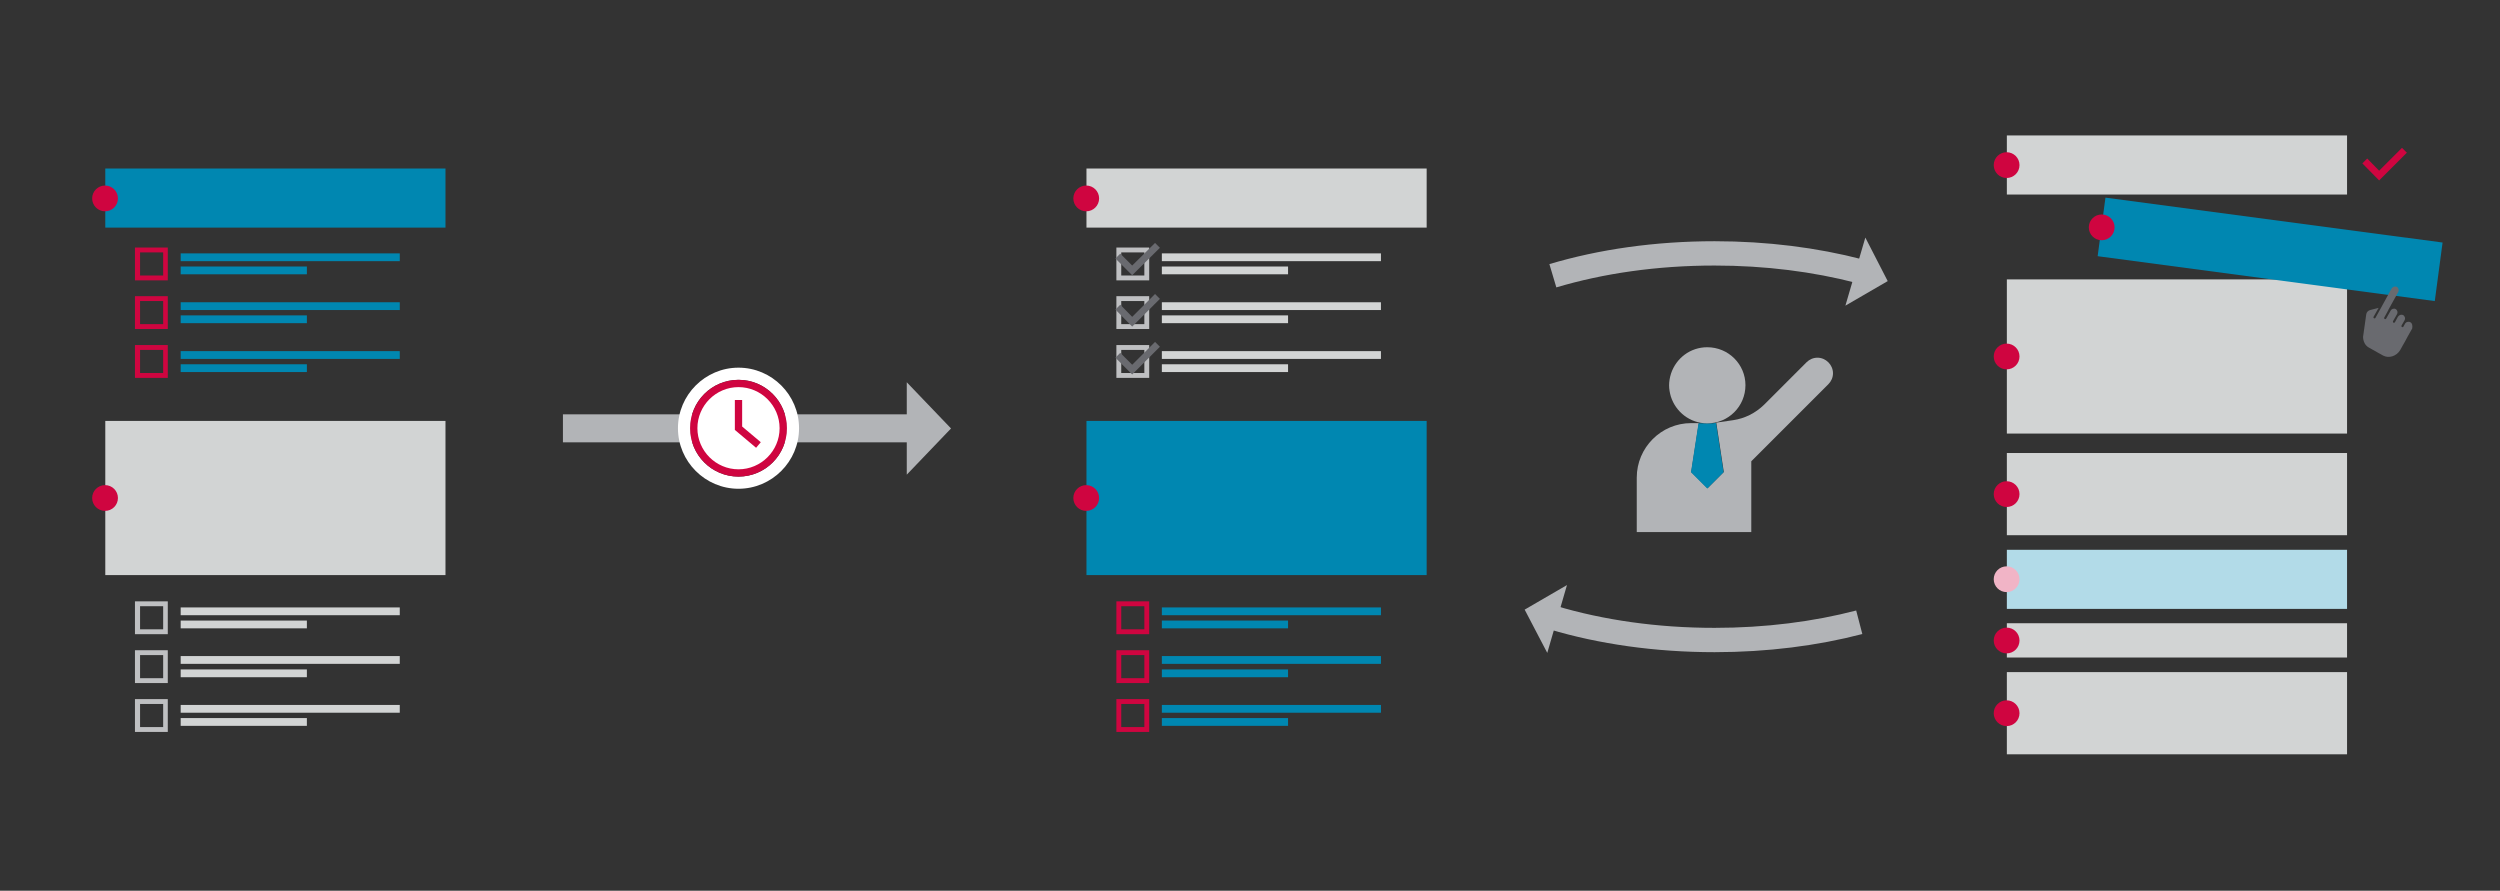 <?xml version="1.0" encoding="utf-8"?>
<!-- Generator: Adobe Illustrator 23.0.6, SVG Export Plug-In . SVG Version: 6.00 Build 0)  -->
<svg version="1.1" id="Ebene_1" xmlns="http://www.w3.org/2000/svg" xmlns:xlink="http://www.w3.org/1999/xlink" x="0px" y="0px"
	 width="1028.1px" height="366.3px" viewBox="0 0 1028.1 366.3" enable-background="new 0 0 1028.1 366.3" xml:space="preserve">
<rect x="0" y="0" width="1028.1" height="366.3" fill="#333333" stroke="none"/>
<g>
</g>
<polygon fill="#B2B4B7" points="391.1,176.2 372.9,157.2 372.9,170.4 231.5,170.4 231.5,181.9 372.9,181.9 372.9,195.2 "/>
<g>
	<rect x="43.3" y="69.3" fill="#0087B1" width="139.9" height="24.3"/>
	<circle fill="#CF0540" cx="43.2" cy="81.6" r="5.3"/>
</g>
<g>
	<rect x="43.3" y="173.1" fill="#D2D4D4" width="139.9" height="63.4"/>
	<circle fill="#CF0540" cx="43.2" cy="204.8" r="5.3"/>
</g>
<g>
	<rect x="825.3" y="55.7" fill="#D2D4D4" width="139.9" height="24.3"/>
	<circle fill="#CF0540" cx="825.2" cy="67.9" r="5.3"/>
</g>
<g>
	<rect x="825.3" y="114.9" fill="#D2D4D4" width="139.9" height="63.4"/>
	<circle fill="#CF0540" cx="825.2" cy="146.6" r="5.3"/>
</g>
<g>
	<rect x="825.3" y="186.3" fill="#D2D4D4" width="139.9" height="33.8"/>
	<circle fill="#CF0540" cx="825.2" cy="203.2" r="5.3"/>
</g>
<g>
	<rect x="825.3" y="226.1" fill="#B2DBE8" width="139.9" height="24.3"/>
	<circle fill="#F1B4C6" cx="825.2" cy="238.2" r="5.3"/>
</g>
<g>
	
		<rect x="863.8" y="90.6" transform="matrix(0.991 0.132 -0.132 0.991 21.778 -122.531)" fill="#0087B1" width="139.9" height="24.3"/>
	<circle fill="#CF0540" cx="864.3" cy="93.5" r="5.3"/>
</g>
<g>
	<rect x="825.3" y="256.3" fill="#D2D4D4" width="139.9" height="14.1"/>
	<circle fill="#CF0540" cx="825.2" cy="263.4" r="5.3"/>
</g>
<g>
	<rect x="825.3" y="276.4" fill="#D2D4D4" width="139.9" height="33.8"/>
	<circle fill="#CF0540" cx="825.2" cy="293.3" r="5.3"/>
</g>
<path fill="#696A6F" d="M991.2,132.5L991.2,132.5c-0.8-0.4-1.8-0.1-2.2,0.7l-0.6,1.1c-0.1,0.2-0.4,0.3-0.6,0.2
	c-0.2-0.1-0.3-0.4-0.2-0.6l1.2-2.1c0.5-0.8,0.2-1.8-0.5-2.2c-0.8-0.4-1.7-0.1-2.2,0.7l-1.2,2.2c-0.1,0.2-0.4,0.3-0.6,0.2
	c-0.2-0.1-0.3-0.4-0.2-0.6l1.6-2.8c0.5-0.8,0.2-1.8-0.5-2.2l0,0c-0.7-0.4-1.7-0.1-2.1,0.7l-1.8,3.2c-0.1,0.2-0.4,0.3-0.6,0.2
	c-0.2-0.1-0.3-0.4-0.2-0.6l1.7-3.1c0,0,0,0,0,0c0,0,0,0,0-0.1l4-7.2c0.5-0.8,0.2-1.8-0.5-2.2c-0.8-0.4-1.7-0.1-2.2,0.7l-4,7.3l0,0
	l-2.6,4.7c-0.1,0.2-0.4,0.3-0.6,0.2c-0.2-0.1-0.3-0.4-0.2-0.6l2.1-3.7l-3.5,0.9c-0.8,0.2-1.5,0.9-1.6,1.8l-1.3,9.2
	c0,1.9,0.9,3.7,2.5,4.5l5.7,3.2c2.4,1.3,5.6,0.3,7.1-2.3c0.8-1.4,1.3-2.4,1.8-3.2c1.2-2.3,1.7-3.1,3.1-5.6
	C992.2,133.9,992,132.9,991.2,132.5z"/>
<polygon fill-rule="evenodd" clip-rule="evenodd" fill="#CF0540" points="989.8,62.8 987.8,60.8 978.4,70.2 973.5,65.2 971.5,67.2 
	978.4,74.2 980.4,72.2 980.4,72.2 "/>
<g>
	<g>
		<path fill="#CF0540" d="M67.1,103.8v9.5h-9.5v-9.5H67.1 M69.1,101.8H55.5v13.5h13.5V101.8L69.1,101.8z"/>
	</g>
	<g>
		<rect x="74.3" y="104.2" fill="#0087B1" width="90.1" height="3.2"/>
		<rect x="74.3" y="109.6" fill="#0087B1" width="51.9" height="3.2"/>
	</g>
</g>
<g>
	<g>
		<path fill="#CF0540" d="M67.1,123.8v9.5h-9.5v-9.5H67.1 M69.1,121.8H55.5v13.5h13.5V121.8L69.1,121.8z"/>
	</g>
	<g>
		<rect x="74.3" y="124.3" fill="#0087B1" width="90.1" height="3.2"/>
		<rect x="74.3" y="129.7" fill="#0087B1" width="51.9" height="3.2"/>
	</g>
</g>
<g>
	<g>
		<path fill="#CF0540" d="M67.1,143.9v9.5h-9.5v-9.5H67.1 M69.1,141.9H55.5v13.5h13.5V141.9L69.1,141.9z"/>
	</g>
	<g>
		<rect x="74.3" y="144.4" fill="#0087B1" width="90.1" height="3.2"/>
		<rect x="74.3" y="149.8" fill="#0087B1" width="51.9" height="3.2"/>
	</g>
</g>
<g>
	<g>
		<path fill="#BFC0C2" d="M67.1,249.3v9.5h-9.5v-9.5H67.1 M69.1,247.3H55.5v13.5h13.5V247.3L69.1,247.3z"/>
	</g>
	<g>
		<rect x="74.3" y="249.8" fill="#D2D4D4" width="90.1" height="3.2"/>
		<rect x="74.3" y="255.2" fill="#D2D4D4" width="51.9" height="3.2"/>
	</g>
</g>
<g>
	<g>
		<path fill="#BFC0C2" d="M67.1,269.4v9.5h-9.5v-9.5H67.1 M69.1,267.4H55.5v13.5h13.5V267.4L69.1,267.4z"/>
	</g>
	<g>
		<rect x="74.3" y="269.8" fill="#D2D4D4" width="90.1" height="3.2"/>
		<rect x="74.3" y="275.3" fill="#D2D4D4" width="51.9" height="3.2"/>
	</g>
</g>
<g>
	<g>
		<path fill="#BFC0C2" d="M67.1,289.5v9.5h-9.5v-9.5H67.1 M69.1,287.5H55.5V301h13.5V287.5L69.1,287.5z"/>
	</g>
	<g>
		<rect x="74.3" y="289.9" fill="#D2D4D4" width="90.1" height="3.2"/>
		<rect x="74.3" y="295.3" fill="#D2D4D4" width="51.9" height="3.2"/>
	</g>
</g>
<g>
	<g>
		<rect x="446.8" y="69.3" fill="#D2D4D4" width="139.9" height="24.3"/>
		<circle fill="#CF0540" cx="446.7" cy="81.6" r="5.3"/>
	</g>
	<g>
		<rect x="446.8" y="173.1" fill="#0087B1" width="139.9" height="63.4"/>
		<circle fill="#CF0540" cx="446.7" cy="204.8" r="5.3"/>
	</g>
	<g>
		<g>
			<g>
				<path fill="#BFC0C2" d="M470.6,103.8v9.5h-9.5v-9.5H470.6 M472.6,101.8h-13.5v13.5h13.5V101.8L472.6,101.8z"/>
			</g>
		</g>
		<g>
			<rect x="477.8" y="104.2" fill="#D2D4D4" width="90.1" height="3.2"/>
			<rect x="477.8" y="109.6" fill="#D2D4D4" width="51.9" height="3.2"/>
		</g>
	</g>
	<g>
		<g>
			<g>
				<path fill="#BFC0C2" d="M470.6,123.8v9.5h-9.5v-9.5H470.6 M472.6,121.8h-13.5v13.5h13.5V121.8L472.6,121.8z"/>
			</g>
		</g>
		<g>
			<rect x="477.8" y="124.3" fill="#D2D4D4" width="90.1" height="3.2"/>
			<rect x="477.8" y="129.7" fill="#D2D4D4" width="51.9" height="3.2"/>
		</g>
	</g>
	<g>
		<g>
			<g>
				<path fill="#BFC0C2" d="M470.6,143.9v9.5h-9.5v-9.5H470.6 M472.6,141.9h-13.5v13.5h13.5V141.9L472.6,141.9z"/>
			</g>
		</g>
		<g>
			<rect x="477.8" y="144.4" fill="#D2D4D4" width="90.1" height="3.2"/>
			<rect x="477.8" y="149.8" fill="#D2D4D4" width="51.9" height="3.2"/>
		</g>
	</g>
	<g>
		<g>
			<g>
				<path fill="#CF0540" d="M470.6,249.3v9.5h-9.5v-9.5H470.6 M472.6,247.3h-13.5v13.5h13.5V247.3L472.6,247.3z"/>
			</g>
		</g>
		<g>
			<rect x="477.8" y="249.8" fill="#0087B1" width="90.1" height="3.2"/>
			<rect x="477.8" y="255.2" fill="#0087B1" width="51.9" height="3.2"/>
		</g>
	</g>
	<g>
		<g>
			<g>
				<path fill="#CF0540" d="M470.6,269.4v9.5h-9.5v-9.5H470.6 M472.6,267.4h-13.5v13.5h13.5V267.4L472.6,267.4z"/>
			</g>
		</g>
		<g>
			<rect x="477.8" y="269.8" fill="#0087B1" width="90.1" height="3.2"/>
			<rect x="477.8" y="275.3" fill="#0087B1" width="51.9" height="3.2"/>
		</g>
	</g>
	<g>
		<g>
			<g>
				<path fill="#CF0540" d="M470.6,289.5v9.5h-9.5v-9.5H470.6 M472.6,287.5h-13.5V301h13.5V287.5L472.6,287.5z"/>
			</g>
		</g>
		<g>
			<rect x="477.8" y="289.9" fill="#0087B1" width="90.1" height="3.2"/>
			<rect x="477.8" y="295.3" fill="#0087B1" width="51.9" height="3.2"/>
		</g>
	</g>
	<polygon fill-rule="evenodd" clip-rule="evenodd" fill="#696A6F" points="477,101.9 475,99.9 465.6,109.2 460.7,104.3 458.7,106.3 
		465.6,113.2 467.6,111.2 467.6,111.2 	"/>
	<polygon fill-rule="evenodd" clip-rule="evenodd" fill="#696A6F" points="477,122.9 475,120.9 465.6,130.3 460.7,125.3 
		458.7,127.3 465.6,134.3 467.6,132.3 467.6,132.3 	"/>
	<polygon fill-rule="evenodd" clip-rule="evenodd" fill="#696A6F" points="477,142.6 475,140.6 465.6,150 460.7,145.1 458.7,147.1 
		465.6,154 467.6,152 467.6,152 	"/>
</g>
<g>
	<path fill="#FFFFFF" d="M303.7,156.2c11,0,19.9,8.9,19.9,19.9s-8.9,19.9-19.9,19.9s-19.9-8.9-19.9-19.9S292.7,156.2,303.7,156.2
		 M303.7,151.2c-13.7,0-24.9,11.2-24.9,24.9s11.2,24.9,24.9,24.9s24.9-11.2,24.9-24.9S317.4,151.2,303.7,151.2L303.7,151.2z"/>
</g>
<g>
	<circle fill-rule="evenodd" clip-rule="evenodd" fill="#FFFFFF" cx="303.7" cy="176" r="18.4"/>
	<path fill="#CF0540" d="M303.7,159.2c9.3,0,16.9,7.6,16.9,16.9s-7.6,16.9-16.9,16.9c-9.3,0-16.9-7.6-16.9-16.9
		S294.4,159.2,303.7,159.2 M303.7,156.2c-11,0-19.9,8.9-19.9,19.9s8.9,19.9,19.9,19.9s19.9-8.9,19.9-19.9S314.7,156.2,303.7,156.2
		L303.7,156.2z"/>
</g>
<g>
	<polyline fill="none" stroke="#CF0540" stroke-width="3" stroke-miterlimit="10" points="311.9,183 303.7,176.1 303.7,164.5 	"/>
</g>
<path fill="#B2B4B7" d="M684.3,218.8h-11.2v-22.4c0-12.3,10-22.4,22.4-22.4h3.1l-3.1,20.1l6.7,6.7l6.7-6.7l-3.1-20.3l6.9-1
	c4.8-0.7,9.2-2.9,12.7-6.3l17.5-17.5c1.2-1.2,2.8-1.9,4.5-1.9c1.7,0,3.3,0.7,4.5,1.9c1.1,1.1,1.9,2.7,1.9,4.5c0,1.7-0.7,3.3-1.9,4.5
	l-31.7,31.7v29.1H684.3z"/>
<path fill="#0087B1" d="M704.4,174.1l1.3-0.2l3.1,20.3l-6.7,6.7l-6.7-6.7l3.1-20.1h3.6H704.4z"/>
<path fill="#B2B4B7" d="M717.8,158.4c0,8.7-7,15.7-15.7,15.7c-7.1,0-13-4.7-15-11.1c-0.4-1.4-0.7-3-0.7-4.5c0-1.7,0.3-3.3,0.8-4.9
	c2.1-6.3,7.9-10.8,14.9-10.8C710.8,142.8,717.8,149.8,717.8,158.4z"/>
<g>
	<g>
		<path fill="none" stroke="#B2B4B7" stroke-width="10" stroke-miterlimit="10" d="M764.6,111.5c-18.1-4.7-38.2-7.3-59.5-7.3
			c-24.1,0-46.7,3.3-66.5,9.2"/>
		<polygon fill="#B2B4B7" points="758.9,125.7 776.3,115.6 767.1,97.7 		"/>
	</g>
	<g>
		<path fill="none" stroke="#B2B4B7" stroke-width="10" stroke-miterlimit="10" d="M638.6,254c19.8,5.9,42.4,9.2,66.5,9.2
			c21.3,0,41.5-2.6,59.5-7.3"/>
		<polygon fill="#B2B4B7" points="644.4,240.6 627,250.7 636.3,268.5 		"/>
	</g>
</g>
</svg>
